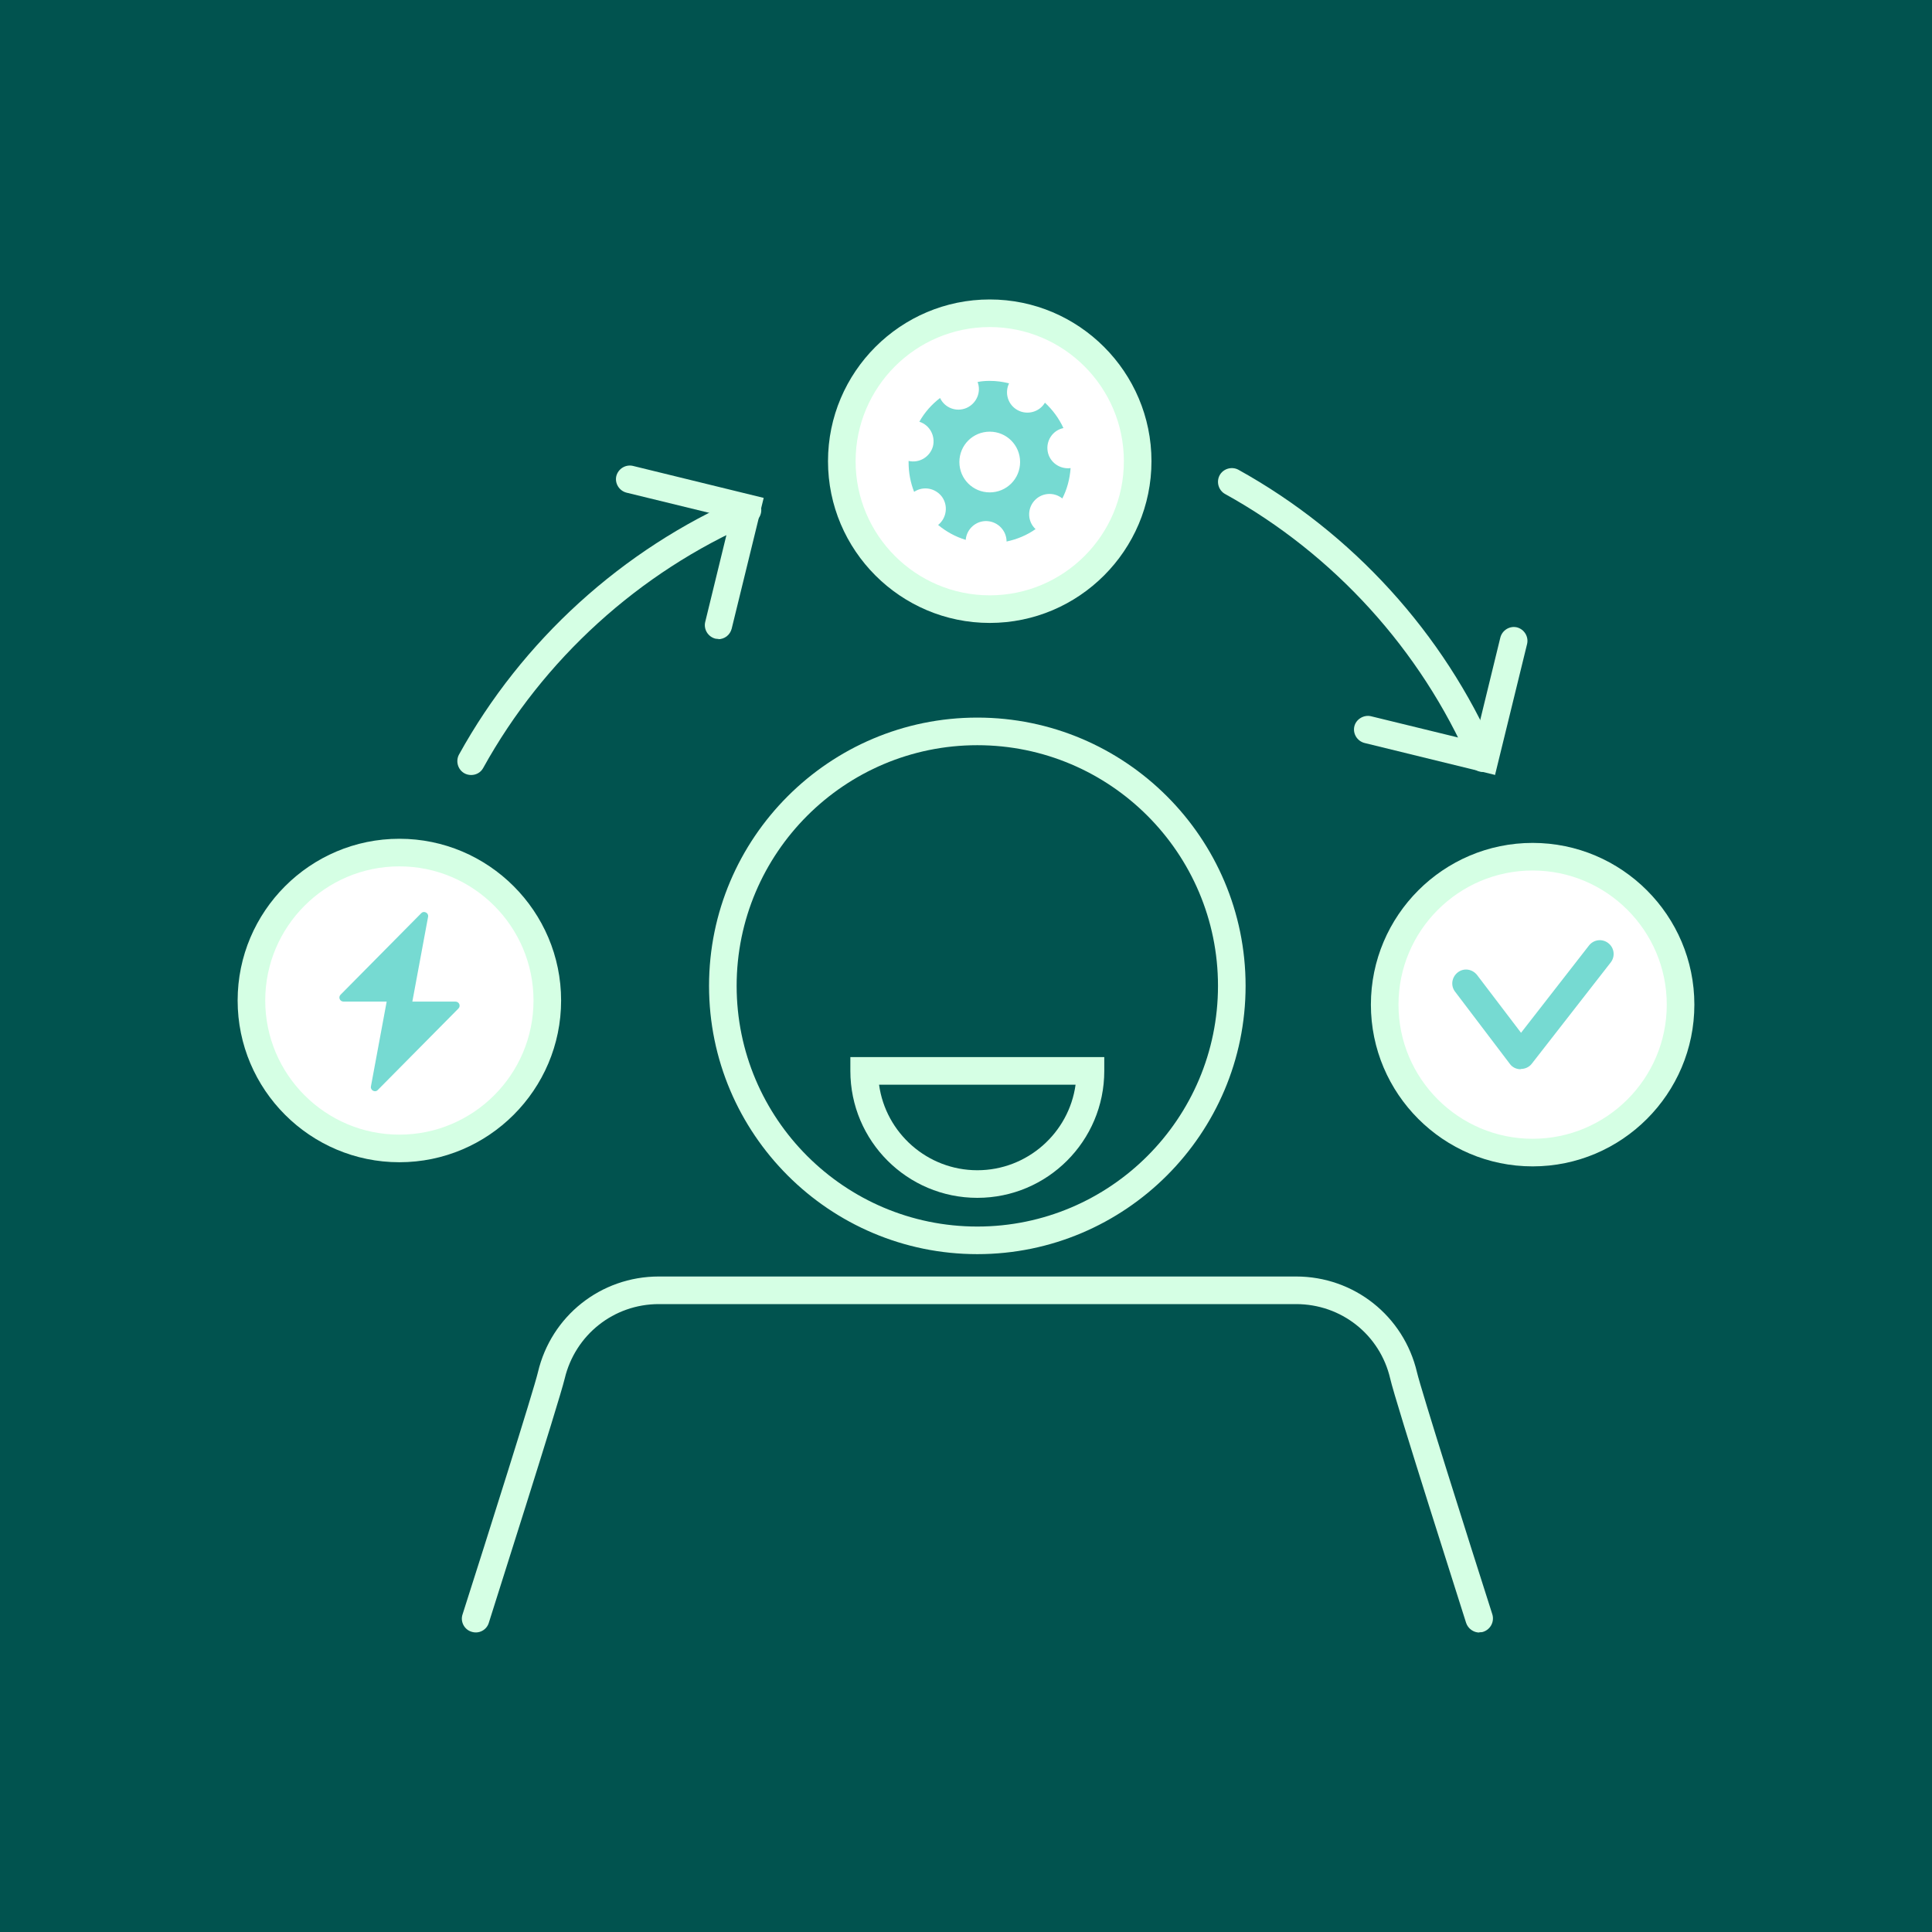 <?xml version="1.0" encoding="UTF-8"?> <svg xmlns="http://www.w3.org/2000/svg" id="Layer_1" data-name="Layer 1" viewBox="0 0 70 70"><defs><style> .cls-1 { fill: #76dad2; } .cls-1, .cls-2, .cls-3, .cls-4 { stroke-width: 0px; } .cls-2 { fill: #01534f; } .cls-3 { fill: #d5ffe4; } .cls-4 { fill: #fff; } </style></defs><rect class="cls-2" width="70" height="70"></rect><g><g><path class="cls-3" d="M35.41,45.44c-5.36,0-9.72-4.36-9.72-9.72s4.36-9.72,9.72-9.72,9.72,4.36,9.72,9.72-4.36,9.72-9.72,9.72ZM35.41,27c-4.81,0-8.72,3.91-8.72,8.72s3.91,8.72,8.72,8.72,8.72-3.91,8.72-8.72-3.91-8.72-8.72-8.72Z"></path><path class="cls-3" d="M35.41,43.4c-2.54,0-4.6-2.06-4.6-4.6v-.5h9.2v.5c0,2.54-2.06,4.6-4.6,4.6ZM31.85,39.3c.24,1.75,1.75,3.1,3.56,3.1s3.32-1.35,3.56-3.1h-7.13Z"></path></g><path class="cls-3" d="M53.6,59.15c-.21,0-.41-.14-.48-.35-.1-.33-2.56-8.01-2.75-8.85-.37-1.59-1.77-2.7-3.41-2.7h-23.09c-1.63,0-3.03,1.11-3.41,2.7-.2.84-2.65,8.52-2.75,8.85-.08.26-.36.41-.63.32-.26-.08-.41-.37-.32-.63.88-2.75,2.58-8.13,2.73-8.77.48-2.04,2.28-3.47,4.38-3.47h23.09c2.1,0,3.9,1.43,4.38,3.47.15.64,1.85,6.02,2.73,8.77.08.26-.06.54-.32.63-.05.02-.1.02-.15.02Z"></path><g><g><circle class="cls-4" cx="14.47" cy="36.25" r="5.36"></circle><path class="cls-3" d="M14.47,42.11c-3.23,0-5.86-2.63-5.86-5.86s2.63-5.86,5.86-5.86,5.86,2.63,5.86,5.86-2.63,5.86-5.86,5.86ZM14.47,31.39c-2.68,0-4.86,2.18-4.86,4.86s2.18,4.86,4.86,4.86,4.86-2.18,4.86-4.86-2.18-4.86-4.86-4.86Z"></path></g><path class="cls-1" d="M16.5,36.29h-1.56s.57-3.07.57-3.07c.03-.14-.15-.24-.25-.13l-2.92,2.95c-.09.09-.03.25.11.25h1.56s-.57,3.07-.57,3.07c-.03.14.15.24.25.13l2.92-2.95c.09-.09.03-.25-.11-.25Z"></path></g><g><path class="cls-3" d="M17.07,28.08c-.08,0-.17-.02-.24-.06-.24-.13-.33-.44-.2-.68,2.28-4.13,5.92-7.44,10.25-9.32.25-.11.55,0,.66.26.11.25,0,.55-.26.66-4.12,1.79-7.59,4.94-9.77,8.88-.09.17-.26.26-.44.26Z"></path><path class="cls-3" d="M26.04,23.15s-.08,0-.12-.01c-.27-.07-.43-.34-.37-.6l.92-3.77-3.77-.92c-.27-.07-.43-.34-.37-.6.07-.27.34-.43.6-.37l4.74,1.16-1.16,4.74c-.06.23-.26.38-.49.38Z"></path></g><g><path class="cls-3" d="M53.73,27.97c-.19,0-.38-.11-.46-.3-1.79-4.12-4.94-7.59-8.88-9.77-.24-.13-.33-.44-.2-.68.13-.24.44-.33.68-.2,4.13,2.29,7.44,5.92,9.32,10.25.11.25,0,.55-.26.66-.07.03-.13.04-.2.04Z"></path><path class="cls-3" d="M54.18,28.08l-4.74-1.16c-.27-.07-.43-.34-.37-.6s.34-.43.6-.37l3.77.92.92-3.77c.07-.27.34-.43.6-.37.27.07.43.34.37.6l-1.16,4.74Z"></path></g><g><g><circle class="cls-4" cx="55.53" cy="36.4" r="5.36"></circle><path class="cls-3" d="M55.53,42.26c-3.23,0-5.86-2.63-5.86-5.86s2.63-5.86,5.86-5.86,5.86,2.63,5.86,5.86-2.63,5.86-5.86,5.86ZM55.53,31.54c-2.68,0-4.86,2.18-4.86,4.86s2.18,4.86,4.86,4.86,4.86-2.18,4.86-4.86-2.18-4.86-4.86-4.86Z"></path></g><path class="cls-1" d="M55.09,38.74h0c-.15,0-.3-.07-.39-.2l-1.98-2.61c-.17-.22-.12-.53.1-.7.22-.17.53-.12.7.1l1.59,2.09,2.46-3.16c.17-.22.48-.26.7-.09.22.17.26.48.09.7l-2.86,3.67c-.09.12-.24.19-.39.19Z"></path></g><g><g><circle class="cls-4" cx="35.86" cy="16.71" r="5.36"></circle><path class="cls-3" d="M35.86,22.57c-3.23,0-5.86-2.63-5.86-5.86s2.63-5.86,5.86-5.86,5.86,2.63,5.86,5.86-2.63,5.86-5.86,5.86ZM35.86,11.85c-2.68,0-4.86,2.18-4.86,4.86s2.18,4.86,4.86,4.86,4.86-2.18,4.86-4.86-2.18-4.86-4.86-4.86Z"></path></g><path class="cls-1" d="M37.96,16.36c-.07-.39.18-.77.57-.85-.16-.35-.39-.66-.67-.92-.2.34-.64.46-.99.27-.35-.19-.48-.62-.31-.97-.23-.06-.46-.09-.7-.09-.15,0-.29.01-.44.04.14.37-.04.78-.4.94-.37.16-.79,0-.96-.36-.3.23-.56.52-.75.86.38.12.59.52.49.9-.11.38-.5.61-.88.52,0,.02,0,.03,0,.05,0,.38.07.74.2,1.07.33-.22.77-.14,1.01.18.23.32.17.77-.14,1.02.29.24.63.43,1,.54.03-.39.37-.7.77-.68.4.02.71.35.71.74.38-.08.74-.23,1.05-.45-.29-.27-.31-.72-.05-1.02.26-.3.71-.34,1.02-.09.17-.33.27-.7.3-1.1-.39.05-.76-.21-.83-.6ZM35.86,17.84c-.61,0-1.1-.49-1.1-1.1s.49-1.1,1.1-1.1,1.1.49,1.1,1.1-.49,1.1-1.1,1.1Z"></path></g></g></svg> 